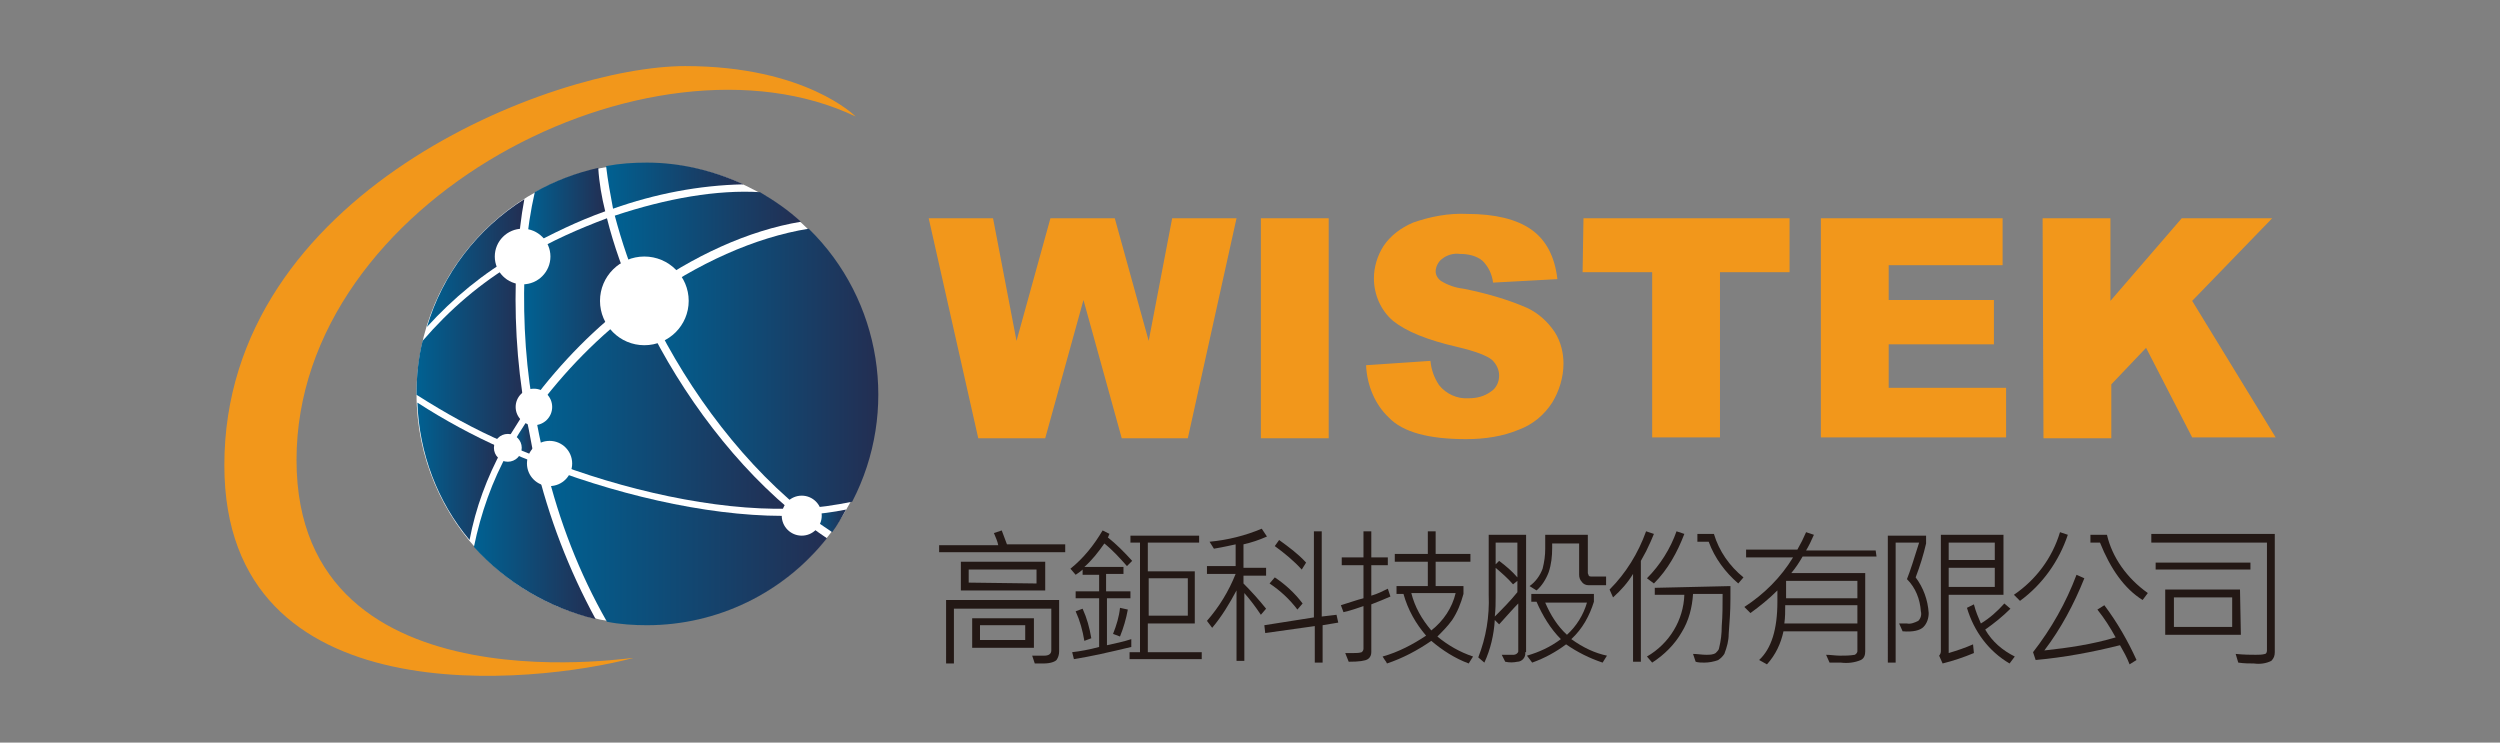 <?xml version="1.0" encoding="utf-8"?>
<!-- Generator: Adobe Illustrator 24.2.0, SVG Export Plug-In . SVG Version: 6.00 Build 0)  -->
<svg version="1.1" id="圖層_1" xmlns="http://www.w3.org/2000/svg" xmlns:xlink="http://www.w3.org/1999/xlink" x="0px" y="0px"
	 viewBox="0 0 287.5 85.4" enable-background="new 0 0 287.5 85.4" xml:space="preserve">
<rect x="0" y="0" width="287.5" height="85.4" fill="#808080" stroke="none"/>
<g id="圖層_2_1_">
	<g id="圖層_1-2">
		<path id="XMLID_145_" fill="#231815" d="M122.5,63.5H108v-0.8h6.8c-0.1-0.5-0.3-0.9-0.5-1.4l0.9-0.3c0.2,0.5,0.4,1.1,0.6,1.6h6.7
			L122.5,63.5z M121.8,74.9c0,0.4-0.1,0.7-0.3,1c-0.2,0.2-0.7,0.4-1.5,0.4H119l-0.3-0.9h1.4c0.5,0,0.8-0.2,0.8-0.6v-4.8h-11.2v6.3
			h-0.9V69h13V74.9z M120.2,67.9h-9.7v-3.3h9.7L120.2,67.9z M119.2,67.1v-1.6h-7.8V67L119.2,67.1z M118.9,74.5h-7.1v-3.4h7.1V74.5z
			 M117.9,73.6v-1.7h-5.2v1.7L117.9,73.6z"/>
		<path id="XMLID_146_" fill="#231815" d="M130.2,64.5l-0.6,0.6c-0.8-0.9-1.6-1.8-2.6-2.6c-0.7,1-1.4,1.9-2.3,2.7h4.5v0.8h-2V68h2.8
			v0.8h-2.7v5.4c0.9-0.2,1.9-0.4,2.8-0.7v0.9c-2.5,0.6-4.7,1.1-6.6,1.4l-0.2-0.8c0.9-0.1,2-0.3,3.1-0.6v-5.6h-2.7V68h2.7v-1.9h-1.9
			v-0.6c-0.2,0.2-0.5,0.4-0.8,0.6l-0.6-0.7c1.5-1.2,2.7-2.7,3.7-4.4l0.8,0.4c-0.1,0.1-0.1,0.3-0.2,0.4
			C128.4,62.6,129.3,63.5,130.2,64.5z M125.5,73.4l-0.8,0.3c-0.2-1.2-0.5-2.3-1-3.4l0.8-0.3C125,71.1,125.3,72.2,125.5,73.4z
			 M129.7,70.1c-0.2,1.1-0.5,2.1-0.9,3.1l-0.8-0.3c0.4-1,0.7-2,0.8-3L129.7,70.1z M138.3,75.8h-8.4V75h1.2V62.4h-1.1v-0.8h7.9v0.8
			h-5.9v3.3h5.4v6h-5.4V75h6.2V75.8z M136.6,70.8v-4.3h-4.5v4.3H136.6z"/>
		<path id="XMLID_147_" fill="#231815" d="M145.7,61.7c-0.9,0.4-1.8,0.7-2.7,0.9v2.7h2.6v0.9H143v0.9c0.9,0.9,1.8,1.9,2.6,2.9
			l-0.6,0.7c-0.6-0.9-1.2-1.7-1.9-2.5v7.8h-0.9v-8.1c-0.8,1.5-1.7,3-2.8,4.3l-0.6-0.8c1.4-1.6,2.5-3.4,3.3-5.4h-3.3v-0.9h3.3v-2.5
			c-0.5,0.1-1.3,0.3-2.5,0.5l-0.5-0.8c2.1-0.2,4.1-0.7,6-1.5L145.7,61.7z M153.9,71.6l-1.8,0.3v4.3h-0.9V72l-5.7,0.8l-0.1-0.9
			l5.7-0.9v-9.9h0.9v9.8l1.7-0.2L153.9,71.6z M149.8,69.4l-0.6,0.7c-0.9-1.2-2-2.2-3.2-3l0.6-0.7C147.8,67.2,148.9,68.2,149.8,69.4z
			 M150.2,64.7l-0.5,0.8c-0.9-1-2-1.9-3.1-2.7l0.5-0.7C148.2,62.9,149.3,63.7,150.2,64.7L150.2,64.7z"/>
		<path id="XMLID_148_" fill="#231815" d="M159.9,68.6c-0.7,0.3-1.4,0.6-2.2,0.9v5.5c0,0.3-0.1,0.6-0.4,0.8c-0.3,0.2-1,0.3-2.2,0.3
			l-0.4-1h1c0.3,0,0.6,0,0.9-0.1c0.1-0.1,0.2-0.2,0.2-0.4v-4.9c-0.6,0.2-1.4,0.5-2.3,0.7l-0.3-0.8c1-0.3,1.8-0.6,2.6-0.8V65h-2.5
			v-0.9h2.5v-3h0.9v3h1.9V65h-1.9v3.5c0.7-0.2,1.3-0.5,1.9-0.8L159.9,68.6z M169.4,75.5l-0.5,0.8c-1.6-0.6-3-1.5-4.3-2.6
			c-1.6,1.1-3.3,2-5.1,2.6l0,0l0,0l-0.1-0.2c-0.1-0.1-0.2-0.3-0.4-0.6c1.8-0.5,3.5-1.4,5-2.4c-1.2-1.4-2.1-3-2.6-4.8h-0.8v-0.9h3.6
			v-2.8h-3.8v-0.9h3.8v-2.6h0.9v2.6h4v0.9h-4v2.8h3.2v0.9c-0.3,1.1-0.7,2.1-1.3,3c-0.5,0.7-1.1,1.3-1.7,1.9
			C166.5,74.2,167.9,75,169.4,75.5z M167.4,68.2h-5.1c0.4,1.6,1.2,3,2.3,4.3C166,71.4,167,69.9,167.4,68.2L167.4,68.2z"/>
		<path id="XMLID_149_" fill="#231815" d="M175.4,75c0.1,0.6-0.4,1.1-0.9,1.1c0,0,0,0,0,0c-0.5,0.1-0.9,0.1-1.4,0l-0.4-0.8
			c0.5,0,0.9,0,1.4,0c0.2,0,0.5-0.2,0.5-0.4c0,0,0,0,0-0.1v-5.4c-0.5,0.5-1.2,1.3-2.2,2.4l-0.5-0.5c-0.1,1.7-0.5,3.4-1.2,4.9
			l-0.7-0.6c0.9-2.3,1.3-4.7,1.2-7.2v-6.9h4.3V75z M174.5,68.1v-1.3l-0.5,0.4c-0.6-0.7-1.3-1.3-2-1.9v3.2c0,0.8,0,1.6-0.1,2.4
			C172.8,70,173.7,69.1,174.5,68.1L174.5,68.1z M174.5,62.4H172v2.5l0.4-0.4c0.8,0.6,1.5,1.2,2.1,1.9L174.5,62.4z M184.8,75.4
			l-0.5,0.8c-1.5-0.5-2.9-1.2-4.2-2.1c-1.2,0.9-2.5,1.6-3.9,2.1l-0.6-0.8c1.4-0.4,2.7-1,3.9-1.9c-1.2-1.2-2.1-2.7-2.8-4.3h-0.6v-0.9
			h7.2v0.9c-0.5,1.6-1.3,3.1-2.6,4.3C182.1,74.5,183.4,75.1,184.8,75.4L184.8,75.4z M184.7,67.3h-2c-0.3,0-0.6-0.1-0.8-0.4
			c-0.2-0.2-0.3-0.5-0.3-0.8v-3.6h-3.1V63c0,1-0.1,1.9-0.4,2.8c-0.3,0.8-0.8,1.6-1.4,2.1l-0.8-0.5c0.7-0.5,1.2-1.2,1.5-2
			c0.2-0.8,0.3-1.5,0.3-2.3v-1.6h4.9v4.4c0,0.1,0.1,0.2,0.1,0.3c0.1,0.1,0.2,0.1,0.3,0.1h1.7L184.7,67.3z M182.5,69.3h-4.8
			c0.6,1.4,1.4,2.7,2.5,3.7C181.3,72,182.1,70.7,182.5,69.3z"/>
		<path id="XMLID_150_" fill="#231815" d="M190.2,61.4c-0.2,0.5-0.5,1.2-0.9,2l-0.6,1.1v11.6h-0.9V66c-0.6,1-1.4,1.9-2.3,2.7
			l-0.4-0.9c1.9-1.9,3.3-4.2,4.2-6.7L190.2,61.4z M193.7,61.4c-0.8,2.1-1.9,4.1-3.5,5.7l-0.8-0.6c1.5-1.5,2.7-3.4,3.4-5.4
			L193.7,61.4z M199,67.4c0,0.5,0,1,0,1.5c0,1.4-0.1,2.7-0.2,4c0,0.8-0.2,1.5-0.5,2.3c-0.2,0.3-0.4,0.5-0.7,0.7
			c-0.5,0.2-1.1,0.3-1.6,0.3c-0.3,0-0.7,0-1-0.1l-0.3-0.9c0.5,0,1,0.1,1.5,0.1c0.4,0,0.8,0,1.1-0.2c0.2-0.2,0.4-0.4,0.4-0.6
			c0.2-0.8,0.3-1.6,0.3-2.5c0.1-1.2,0.1-2.5,0.1-3.7h-3.4c-0.1,1.6-0.5,3.1-1.3,4.4c-0.8,1.4-2,2.6-3.4,3.5l-0.6-0.7
			c2.6-1.5,4.2-4.2,4.3-7.1h-3.4v-0.8L199,67.4z M200.5,66.4l-0.6,0.7c-1.5-1.3-2.7-2.9-3.4-4.8h-1.3v-0.9h1.9
			C197.7,63.4,198.9,65.1,200.5,66.4z"/>
		<path id="XMLID_151_" fill="#231815" d="M215.8,64h-8.5c-0.4,0.7-0.8,1.3-1.3,1.9h8.5v9c0,0.4-0.1,0.8-0.5,1
			c-0.7,0.3-1.5,0.4-2.3,0.3c-0.5,0-0.9,0-1.3,0l-0.4-0.9c0.5,0,1.1,0.1,1.6,0.1c0.6,0,1.1,0,1.7-0.1c0.2-0.1,0.3-0.3,0.3-0.4v-2.3
			h-8.5c-0.3,1.4-0.9,2.7-1.9,3.8l-0.9-0.5c1.4-1.3,2.1-3.5,2.1-6.7c0-0.3,0-0.8,0-1.3c-1,1-2,1.8-3.1,2.6l-0.7-0.7
			c2.3-1.5,4.2-3.4,5.6-5.7h-5.4v-0.9h5.9c0.4-0.7,0.7-1.3,1-2l0.9,0.3c-0.3,0.7-0.6,1.3-0.9,1.8h8L215.8,64z M213.6,71.7v-2.1h-8.3
			c0,0.7,0,1.4-0.1,2.1H213.6z M213.6,68.8v-2h-8.2v2H213.6z"/>
		<path id="XMLID_152_" fill="#231815" d="M220.3,66.4c0.9,1.2,1.4,2.6,1.5,4.1c0,0.6-0.2,1.2-0.6,1.6c-0.4,0.4-1.2,0.6-2.4,0.5
			l-0.4-0.9c0.3,0,0.6,0,0.9,0c0.4,0.1,0.9-0.1,1.3-0.3c0.3-0.3,0.4-0.7,0.3-1.1c-0.1-1.4-0.6-2.7-1.6-3.7c0.4-1,0.8-2.3,1.4-4.2
			H218v13.8h-0.9V61.6h4.4v0.9C221.2,63.8,220.8,65.1,220.3,66.4z M230.4,68.4h-6.3v6.7c1-0.3,1.9-0.6,2.8-1l0.1,1
			c-1.2,0.5-2.4,0.9-3.6,1.2l-0.4-0.9c0.1-0.1,0.2-0.3,0.2-0.5V61.5h7.2V68.4z M229.4,64.4v-2h-5.3v2L229.4,64.4z M229.4,67.5v-2.2
			h-5.3v2.2L229.4,67.5z M231.7,75.5l-0.6,0.8c-2.4-1.4-4.1-3.7-4.9-6.4l0.8-0.4c0.2,0.8,0.5,1.5,0.8,2.2c1-0.6,1.9-1.4,2.7-2.3
			l0.7,0.6c-0.9,0.9-1.9,1.7-2.9,2.4C229.1,73.8,230.3,74.8,231.7,75.5L231.7,75.5z"/>
		<path id="XMLID_153_" fill="#231815" d="M237.8,61.5c-1,3-2.9,5.7-5.5,7.6l-0.7-0.7c2.5-1.7,4.4-4.2,5.3-7.2L237.8,61.5z
			 M245.7,75.9l-0.8,0.5c-0.3-0.8-0.7-1.5-1.1-2.2c-3.2,0.8-6.4,1.4-9.7,1.7l-0.3-0.9c2.1-2.7,3.8-5.7,5-8.9l0.9,0.4
			c-1.2,3-2.7,5.8-4.6,8.3c2.8-0.3,5.5-0.7,8.2-1.5c-0.6-1.1-1.3-2.2-2.1-3.2l0.8-0.5C243.5,71.6,244.7,73.7,245.7,75.9z M247,68.2
			l-0.6,0.8c-2.1-1.3-3.7-3.6-4.9-6.6h-1.1v-0.9h1.9C242.9,64.1,244.6,66.5,247,68.2z"/>
		<path id="XMLID_154_" fill="#231815" d="M261.6,75c0,0.4-0.1,0.7-0.4,1c-0.6,0.3-1.3,0.4-2,0.3c-0.5,0-1.1,0-1.8-0.1l-0.3-1
			c1,0.1,1.8,0.1,2.3,0.1c0.4,0,0.7,0,1.1-0.1c0.2-0.1,0.2-0.3,0.2-0.5V62.4h-13.3v-1h14.2L261.6,75z M258.8,65.5h-10.9v-0.8h10.9
			V65.5z M257.7,73H249v-5.2h8.6L257.7,73z M256.7,72.1v-3.4H250v3.4H256.7z"/>
		<path id="XMLID_44_" fill="#F2971B" d="M106.8,25.1h7.4l2.7,14.1l3.9-14.1h7.4l3.9,14.1l2.7-14.1h7.4l-5.6,25.3h-7.6l-4.4-15.9
			l-4.4,15.9h-7.7L106.8,25.1z"/>
		<path id="XMLID_45_" fill="#F2971B" d="M145,25.1h7.8v25.3H145V25.1z"/>
		<path id="XMLID_46_" fill="#F2971B" d="M157.1,42l7.4-0.5c0.1,1,0.4,1.9,1,2.8c0.8,1,2.1,1.6,3.4,1.5c0.9,0,1.8-0.2,2.6-0.8
			c0.6-0.4,0.9-1.1,0.9-1.8c0-0.7-0.3-1.3-0.8-1.8c-0.6-0.5-1.9-1-4-1.5c-3.5-0.8-5.9-1.8-7.4-3c-1.4-1.2-2.2-3-2.2-4.9
			c0-1.3,0.4-2.6,1.1-3.7c0.8-1.2,2-2.1,3.4-2.7c2-0.7,4.1-1.1,6.2-1c3.2,0,5.7,0.6,7.4,1.8c1.7,1.2,2.7,3.1,3,5.7l-7.4,0.4
			c-0.1-0.9-0.5-1.8-1.2-2.5c-0.7-0.6-1.7-0.8-2.6-0.8c-0.7-0.1-1.5,0.1-2.1,0.6c-0.4,0.3-0.7,0.9-0.7,1.4c0,0.4,0.2,0.8,0.6,1.1
			c0.8,0.5,1.7,0.8,2.6,0.9c2.5,0.5,5,1.2,7.3,2.2c1.3,0.6,2.4,1.6,3.2,2.8c0.7,1.1,1,2.4,1,3.6c0,1.6-0.5,3.2-1.3,4.5
			c-0.9,1.4-2.2,2.5-3.8,3.1c-1.9,0.8-4,1.1-6.1,1.1c-4.3,0-7.3-0.8-8.9-2.5C158.2,46.6,157.2,44.4,157.1,42z"/>
		<path id="XMLID_47_" fill="#F2971B" d="M182.1,25.1h23.7v6.2h-8v19h-7.8v-19h-8L182.1,25.1z"/>
		<path id="XMLID_48_" fill="#F2971B" d="M209.4,25.1h20.9v5.4h-13.1v4h12.1v5.1h-12.1v5h13.5v5.7h-21.3L209.4,25.1z"/>
		<path id="XMLID_49_" fill="#F2971B" d="M234.9,25.1h7.8v9.5l8.2-9.5h10.4l-9.2,9.5l9.6,15.7h-9.6L246.8,40l-4,4.2v6.2h-7.8
			L234.9,25.1z"/>
		<path id="XMLID_50_" fill="#F2971B" d="M98.4,13.4c0,0-5.7-5.8-19.6-5.8c-15.2,0-53,14.5-53,45.9c0,29.2,35.9,25.1,46.9,22.2
			c2.5-0.6-38.6,7.1-38.6-22.8S74.9,2.2,98.4,13.4z"/>
		<circle id="XMLID_51_" fill="#FFFFFF" cx="74.4" cy="45.3" r="26.5"/>
		
			<linearGradient id="XMLID_237_" gradientUnits="userSpaceOnUse" x1="58.888" y1="34.875" x2="61.44" y2="34.875" gradientTransform="matrix(1 0 0 -1 0 85.276)">
			<stop  offset="0" style="stop-color:#006192"/>
			<stop  offset="1" style="stop-color:#232E52"/>
		</linearGradient>
		<path id="XMLID_52_" fill="url(#XMLID_237_)" d="M60.6,48.4c-0.6,0.9-1.2,1.9-1.8,2.9c0.8,0.4,1.7,0.7,2.6,1.1
			C61.1,51.1,60.9,49.7,60.6,48.4z"/>
		
			<linearGradient id="XMLID_238_" gradientUnits="userSpaceOnUse" x1="47.907" y1="31.075" x2="57.788" y2="31.075" gradientTransform="matrix(1 0 0 -1 0 85.276)">
			<stop  offset="0" style="stop-color:#006192"/>
			<stop  offset="1" style="stop-color:#232E52"/>
		</linearGradient>
		<path id="XMLID_53_" fill="url(#XMLID_238_)" d="M57.8,51.6c-3.4-1.5-6.7-3.3-9.8-5.3c0.2,5.8,2.3,11.4,6,15.8
			C54.7,58.4,56,54.9,57.8,51.6z"/>
		
			<linearGradient id="XMLID_239_" gradientUnits="userSpaceOnUse" x1="60.545" y1="61.326" x2="69.639" y2="61.326" gradientTransform="matrix(1 0 0 -1 0 85.276)">
			<stop  offset="0" style="stop-color:#006192"/>
			<stop  offset="1" style="stop-color:#232E52"/>
		</linearGradient>
		<path id="XMLID_54_" fill="url(#XMLID_239_)" d="M60.5,28.5c2.9-1.6,6-3.1,9.1-4.2c-0.4-1.6-0.7-3.3-0.8-5c-2.6,0.6-5,1.5-7.3,2.8
			C61,24.3,60.7,26.4,60.5,28.5z"/>
		
			<linearGradient id="XMLID_240_" gradientUnits="userSpaceOnUse" x1="60.324" y1="49.676" x2="73.02" y2="49.676" gradientTransform="matrix(1 0 0 -1 0 85.276)">
			<stop  offset="0" style="stop-color:#006192"/>
			<stop  offset="1" style="stop-color:#232E52"/>
		</linearGradient>
		<path id="XMLID_55_" fill="url(#XMLID_240_)" d="M73,34.3c-1.3-3-2.4-6-3.2-9.2c-3.2,1.2-6.4,2.6-9.4,4.4
			c-0.3,5.6-0.1,11.1,0.8,16.6C64.6,41.6,68.5,37.6,73,34.3z"/>
		
			<linearGradient id="XMLID_241_" gradientUnits="userSpaceOnUse" x1="47.882" y1="44.764" x2="60.439" y2="44.764" gradientTransform="matrix(1 0 0 -1 0 85.276)">
			<stop  offset="0" style="stop-color:#006192"/>
			<stop  offset="1" style="stop-color:#232E52"/>
		</linearGradient>
		<path id="XMLID_56_" fill="url(#XMLID_241_)" d="M60.4,47.3c-1-5.7-1.3-11.4-1-17.2c-4.1,2.4-7.7,5.5-10.8,9.1
			c-0.5,2-0.7,4.1-0.7,6.1c0,0,0,0.1,0,0.1c3.3,2.1,6.7,4,10.2,5.5C58.9,49.7,59.6,48.5,60.4,47.3z"/>
		
			<linearGradient id="XMLID_242_" gradientUnits="userSpaceOnUse" x1="92.93" y1="25.371" x2="97.403" y2="25.371" gradientTransform="matrix(1 0 0 -1 0 85.276)">
			<stop  offset="0" style="stop-color:#006192"/>
			<stop  offset="1" style="stop-color:#232E52"/>
		</linearGradient>
		<path id="XMLID_57_" fill="url(#XMLID_242_)" d="M95.7,61.2c0.6-0.8,1.1-1.7,1.6-2.6c-1.5,0.3-3,0.5-4.5,0.6
			C93.8,59.9,94.8,60.6,95.7,61.2z"/>
		
			<linearGradient id="XMLID_243_" gradientUnits="userSpaceOnUse" x1="74.193" y1="42.872" x2="101.001" y2="42.872" gradientTransform="matrix(1 0 0 -1 0 85.276)">
			<stop  offset="0" style="stop-color:#006192"/>
			<stop  offset="1" style="stop-color:#232E52"/>
		</linearGradient>
		<path id="XMLID_58_" fill="url(#XMLID_243_)" d="M93,26.3c-6.2,1-12.8,4-18.8,8.3c4,8.9,10.4,17.8,17.8,23.9c2-0.1,4-0.4,6-0.8
			C103.4,47.3,101.4,34.5,93,26.3L93,26.3z"/>
		
			<linearGradient id="XMLID_244_" gradientUnits="userSpaceOnUse" x1="49.039" y1="55.076" x2="60.275" y2="55.076" gradientTransform="matrix(1 0 0 -1 0 85.276)">
			<stop  offset="0" style="stop-color:#006192"/>
			<stop  offset="1" style="stop-color:#232E52"/>
		</linearGradient>
		<path id="XMLID_59_" fill="url(#XMLID_244_)" d="M59.5,29.2c0.2-2.1,0.4-4.2,0.8-6.3c-5.4,3.4-9.4,8.6-11.2,14.7
			C52.1,34.3,55.6,31.4,59.5,29.2z"/>
		
			<linearGradient id="XMLID_245_" gradientUnits="userSpaceOnUse" x1="70.714" y1="57.403" x2="92.052" y2="57.403" gradientTransform="matrix(1 0 0 -1 0 85.276)">
			<stop  offset="0" style="stop-color:#006192"/>
			<stop  offset="1" style="stop-color:#232E52"/>
		</linearGradient>
		<path id="XMLID_60_" fill="url(#XMLID_245_)" d="M70.7,24.8c0.8,3,1.8,6,3.1,8.9c5.9-4.3,12.3-7.2,18.3-8.2
			c-1.4-1.3-3-2.4-4.7-3.4C82.5,21.8,76.7,22.8,70.7,24.8z"/>
		
			<linearGradient id="XMLID_246_" gradientUnits="userSpaceOnUse" x1="62.761" y1="22.527" x2="95.179" y2="22.527" gradientTransform="matrix(1 0 0 -1 0 85.276)">
			<stop  offset="0" style="stop-color:#006192"/>
			<stop  offset="1" style="stop-color:#232E52"/>
		</linearGradient>
		<path id="XMLID_61_" fill="url(#XMLID_246_)" d="M91.6,59.3c-8.7,0.3-19.3-2-28.8-5.6c1.5,6.2,3.8,12.2,7,17.8
			c1.5,0.3,3.1,0.4,4.6,0.4c8.1,0,15.7-3.7,20.7-10C93.9,61.1,92.7,60.2,91.6,59.3z"/>
		
			<linearGradient id="XMLID_247_" gradientUnits="userSpaceOnUse" x1="54.562" y1="23.721" x2="68.514" y2="23.721" gradientTransform="matrix(1 0 0 -1 0 85.276)">
			<stop  offset="0" style="stop-color:#006192"/>
			<stop  offset="1" style="stop-color:#232E52"/>
		</linearGradient>
		<path id="XMLID_62_" fill="url(#XMLID_247_)" d="M61.6,53.2c-1.1-0.4-2.1-0.8-3.1-1.3c-1.9,3.4-3.2,7.1-4,11c3.7,4.1,8.6,7,14,8.3
			C65.4,65.5,63.1,59.5,61.6,53.2z"/>
		
			<linearGradient id="XMLID_248_" gradientUnits="userSpaceOnUse" x1="61.456" y1="38.41" x2="90.673" y2="38.41" gradientTransform="matrix(1 0 0 -1 0 85.276)">
			<stop  offset="0" style="stop-color:#006192"/>
			<stop  offset="1" style="stop-color:#232E52"/>
		</linearGradient>
		<path id="XMLID_63_" fill="url(#XMLID_248_)" d="M90.7,58.5c-7.2-6.1-13.3-14.7-17.2-23.3c-4.6,3.4-8.6,7.5-12,12.1
			c0.3,1.8,0.7,3.7,1.1,5.5C71.8,56.4,82.2,58.7,90.7,58.5z"/>
		
			<linearGradient id="XMLID_249_" gradientUnits="userSpaceOnUse" x1="69.737" y1="63.894" x2="85.576" y2="63.894" gradientTransform="matrix(1 0 0 -1 0 85.276)">
			<stop  offset="0" style="stop-color:#006192"/>
			<stop  offset="1" style="stop-color:#232E52"/>
		</linearGradient>
		<path id="XMLID_64_" fill="url(#XMLID_249_)" d="M70.5,24c4.8-1.7,9.9-2.7,15-2.8c-3.5-1.6-7.3-2.5-11.1-2.5
			c-1.6,0-3.1,0.1-4.7,0.4C69.9,20.8,70.2,22.4,70.5,24z"/>
		<circle id="XMLID_65_" fill="#FFFFFF" cx="74.1" cy="34.6" r="5.1"/>
		<circle id="XMLID_66_" fill="#FFFFFF" cx="60.1" cy="29.5" r="3.2"/>
		<circle id="XMLID_67_" fill="#FFFFFF" cx="63.2" cy="53.3" r="2.6"/>
		<circle id="XMLID_68_" fill="#FFFFFF" cx="92.2" cy="59.3" r="2.3"/>
		<circle id="XMLID_69_" fill="#FFFFFF" cx="61.4" cy="46.8" r="2.1"/>
		<circle id="XMLID_70_" fill="#FFFFFF" cx="58.4" cy="51.5" r="1.6"/>
		<polygon id="XMLID_71_" fill="#FFFFFF" points="32.6,10.7 32.8,10.7 32.8,10.7 32.6,10.7 		"/>
	</g>
</g>
</svg>
